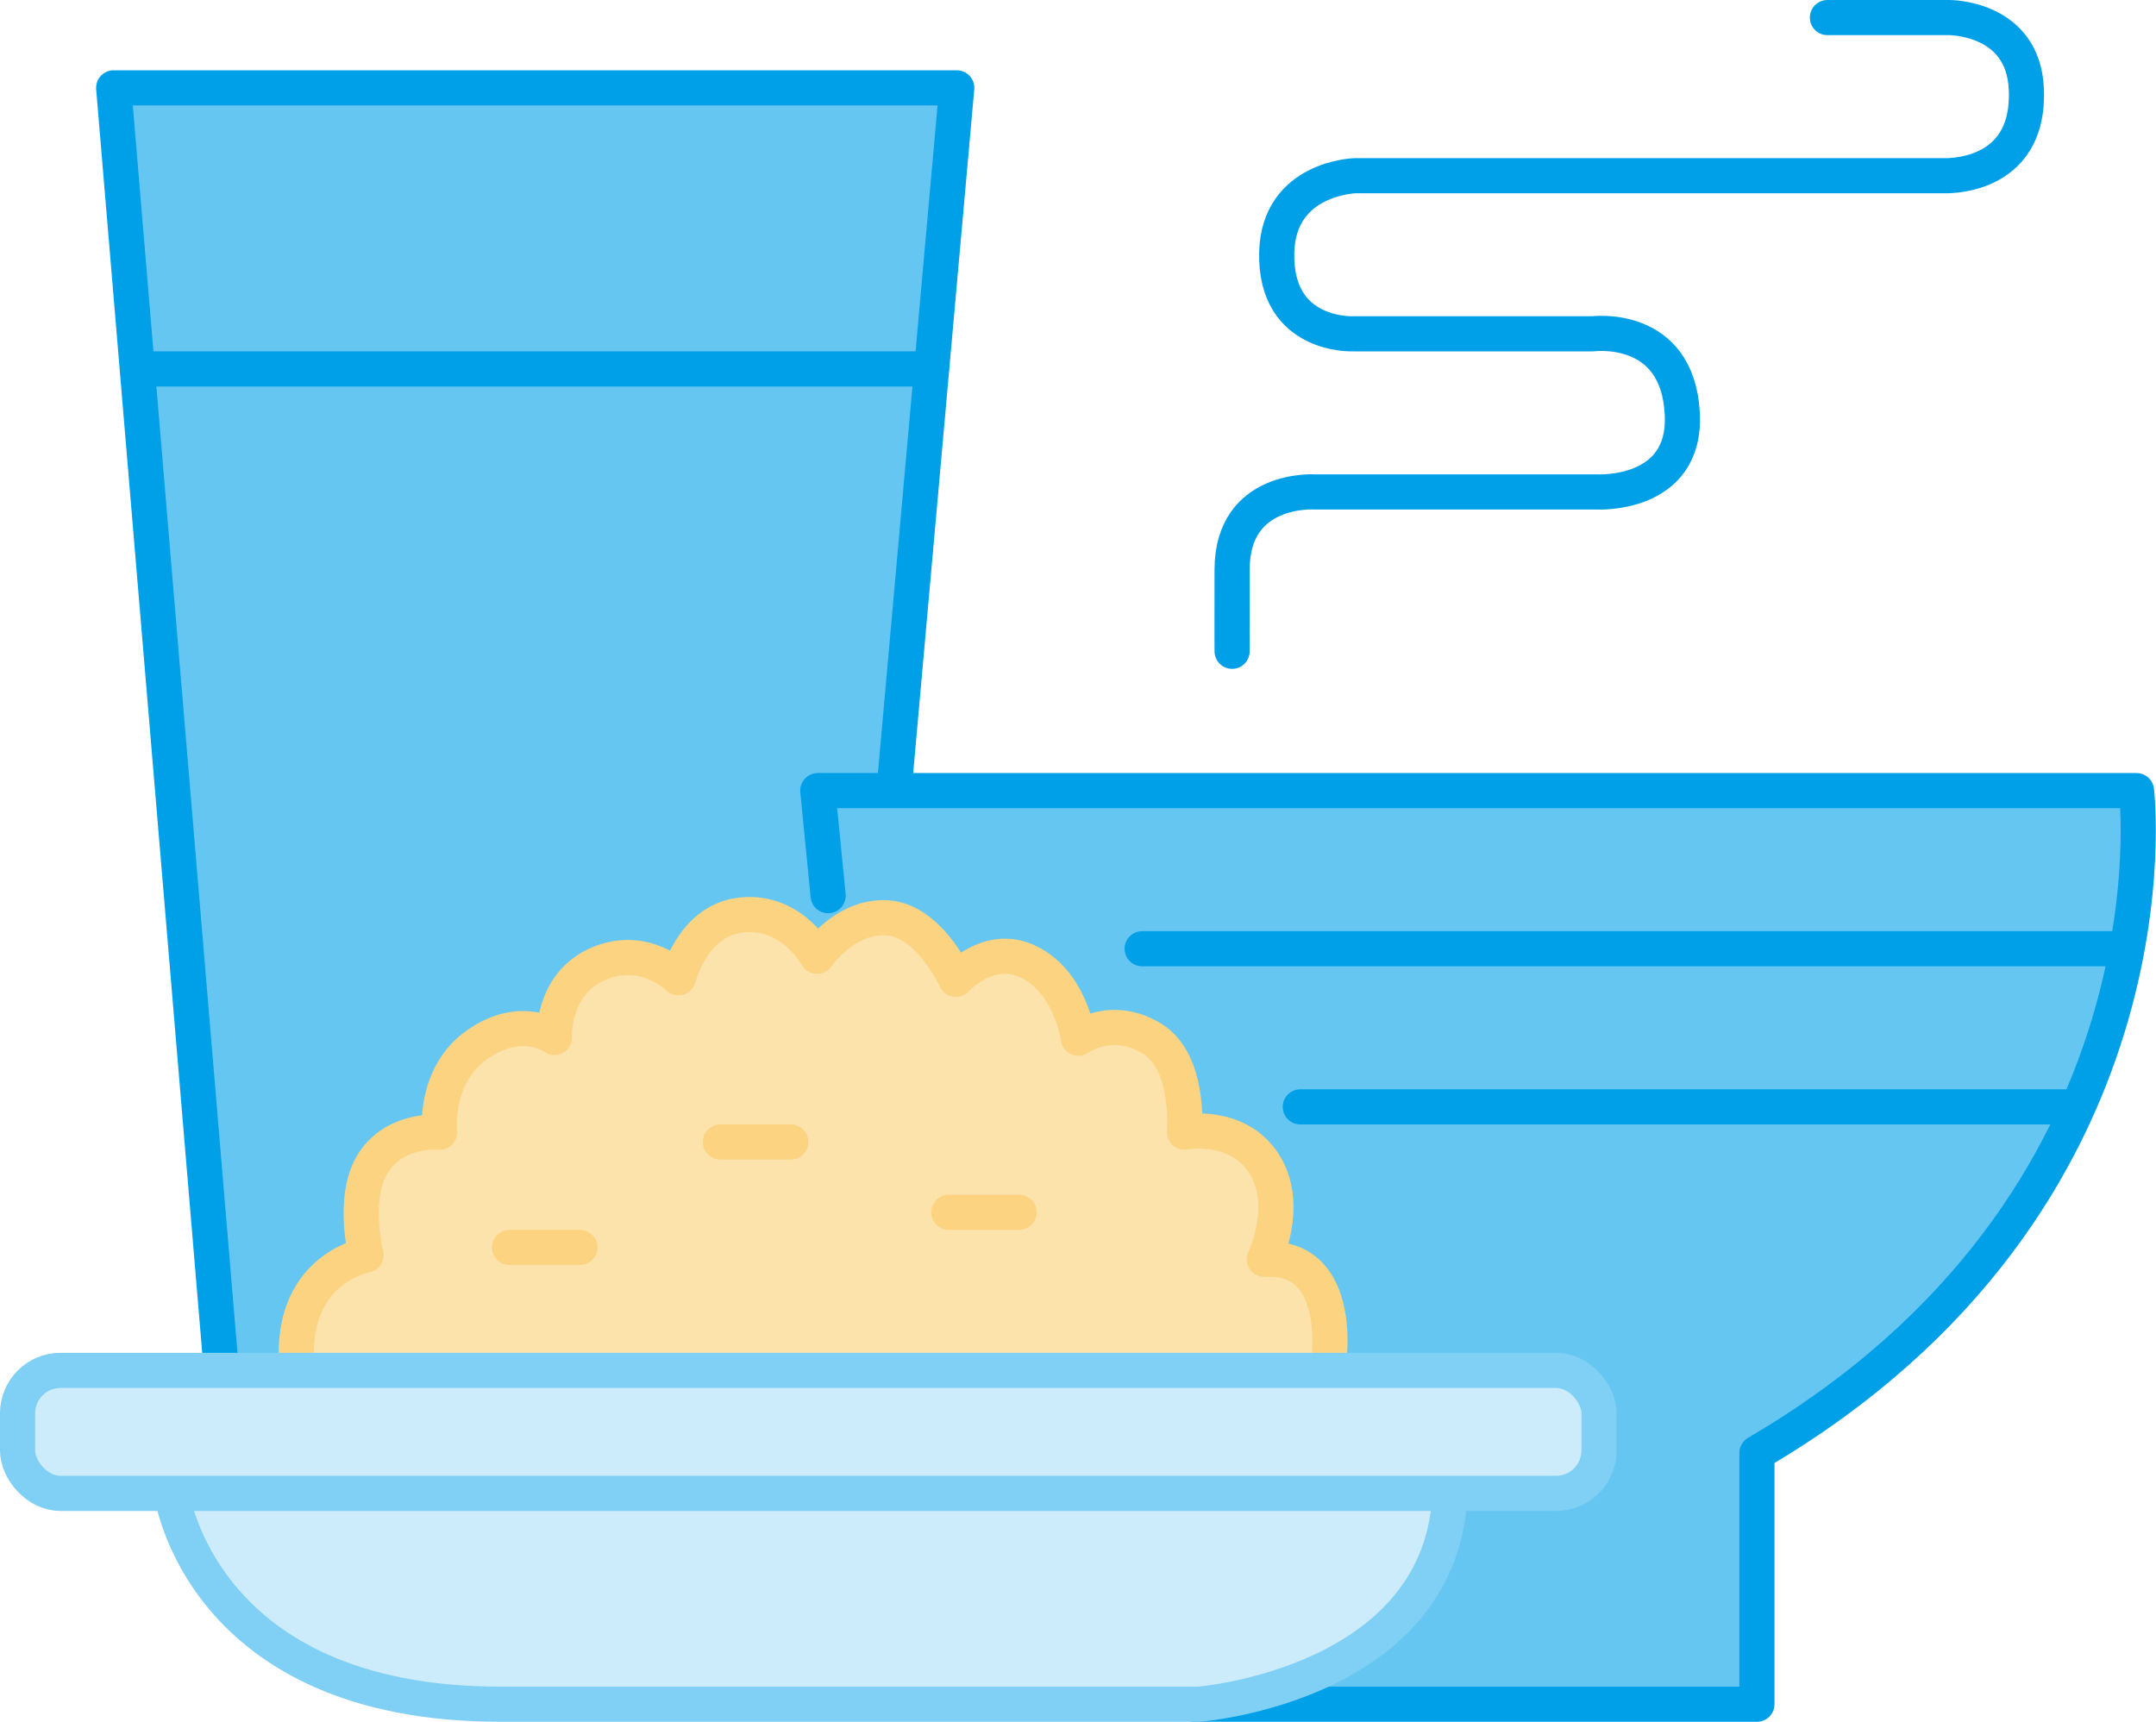 <svg xmlns="http://www.w3.org/2000/svg" id="b" data-name="レイヤー 2" viewBox="0 0 122.7 98"><defs><style>.d,.g{fill:#ccecfb;stroke:#80cff4;stroke-linecap:round;stroke-linejoin:round;stroke-width:2px}.g{stroke:#00a0e9;fill:#66c6f2}</style></defs><g id="c" data-name="text"><path d="M47.31 84.94 54.45 5H6.47l6.7 79.84" class="g"/><path d="M47.13 50.98 46.54 45h75.05s2.83 23.4-21.6 37.7V97h-32" class="g"/><path d="M75.65 77.17s.71-5.78-3.7-5.49c0 0 1.52-3.12-.04-5.49-1.54-2.33-4.5-1.75-4.5-1.75s.35-3.94-1.81-5.3c-2.31-1.45-4.23-.05-4.23-.05s-.44-3.33-3-4.42c-2.16-.92-3.97 1.07-3.97 1.07s-1.51-3.37-3.93-3.5-3.97 2.19-3.97 2.19-1.49-2.76-4.45-2.33c-2.68.39-3.44 3.55-3.44 3.55s-1.94-1.94-4.59-.78c-2.65 1.17-2.47 4.18-2.47 4.18s-1.84-1.36-4.37.39-2.16 5-2.16 5-2.46-.24-3.75 1.7-.44 5.3-.44 5.3-4.03.7-3.97 5.68" style="stroke-linecap:round;stroke-linejoin:round;stroke-width:2px;stroke:#fbd381;fill:#fce2ab"/><path d="M53 21H8m57 33h56m-47 9h44" class="g"/><path d="M41 65h4m-16 6h4m21-2h4" style="stroke-linecap:round;stroke-linejoin:round;stroke-width:2px;fill:none;stroke:#fbd381"/><path d="M104 1h6.93s4.21-.03 4.39 4.06c.24 5.23-4.75 4.94-4.75 4.94H77.13s-4.36.11-4.47 4.36c-.12 4.87 4.38 4.64 4.38 4.64h13.6s4.83-.64 5.1 4.54c.25 4.76-4.88 4.46-4.88 4.46H74.83s-4.7-.32-4.71 4.41c-.01 3.34 0 4.66 0 4.66" style="stroke-linecap:round;stroke-linejoin:round;stroke-width:2px;fill:none;stroke:#00a0e9"/><path d="M9.76 84.96S11.35 97 28.46 97h39.78s14.02-1.11 14.29-12.24" class="d"/><rect width="90" height="7" x="1" y="78" class="d" rx="2.44" ry="2.44"/></g></svg>